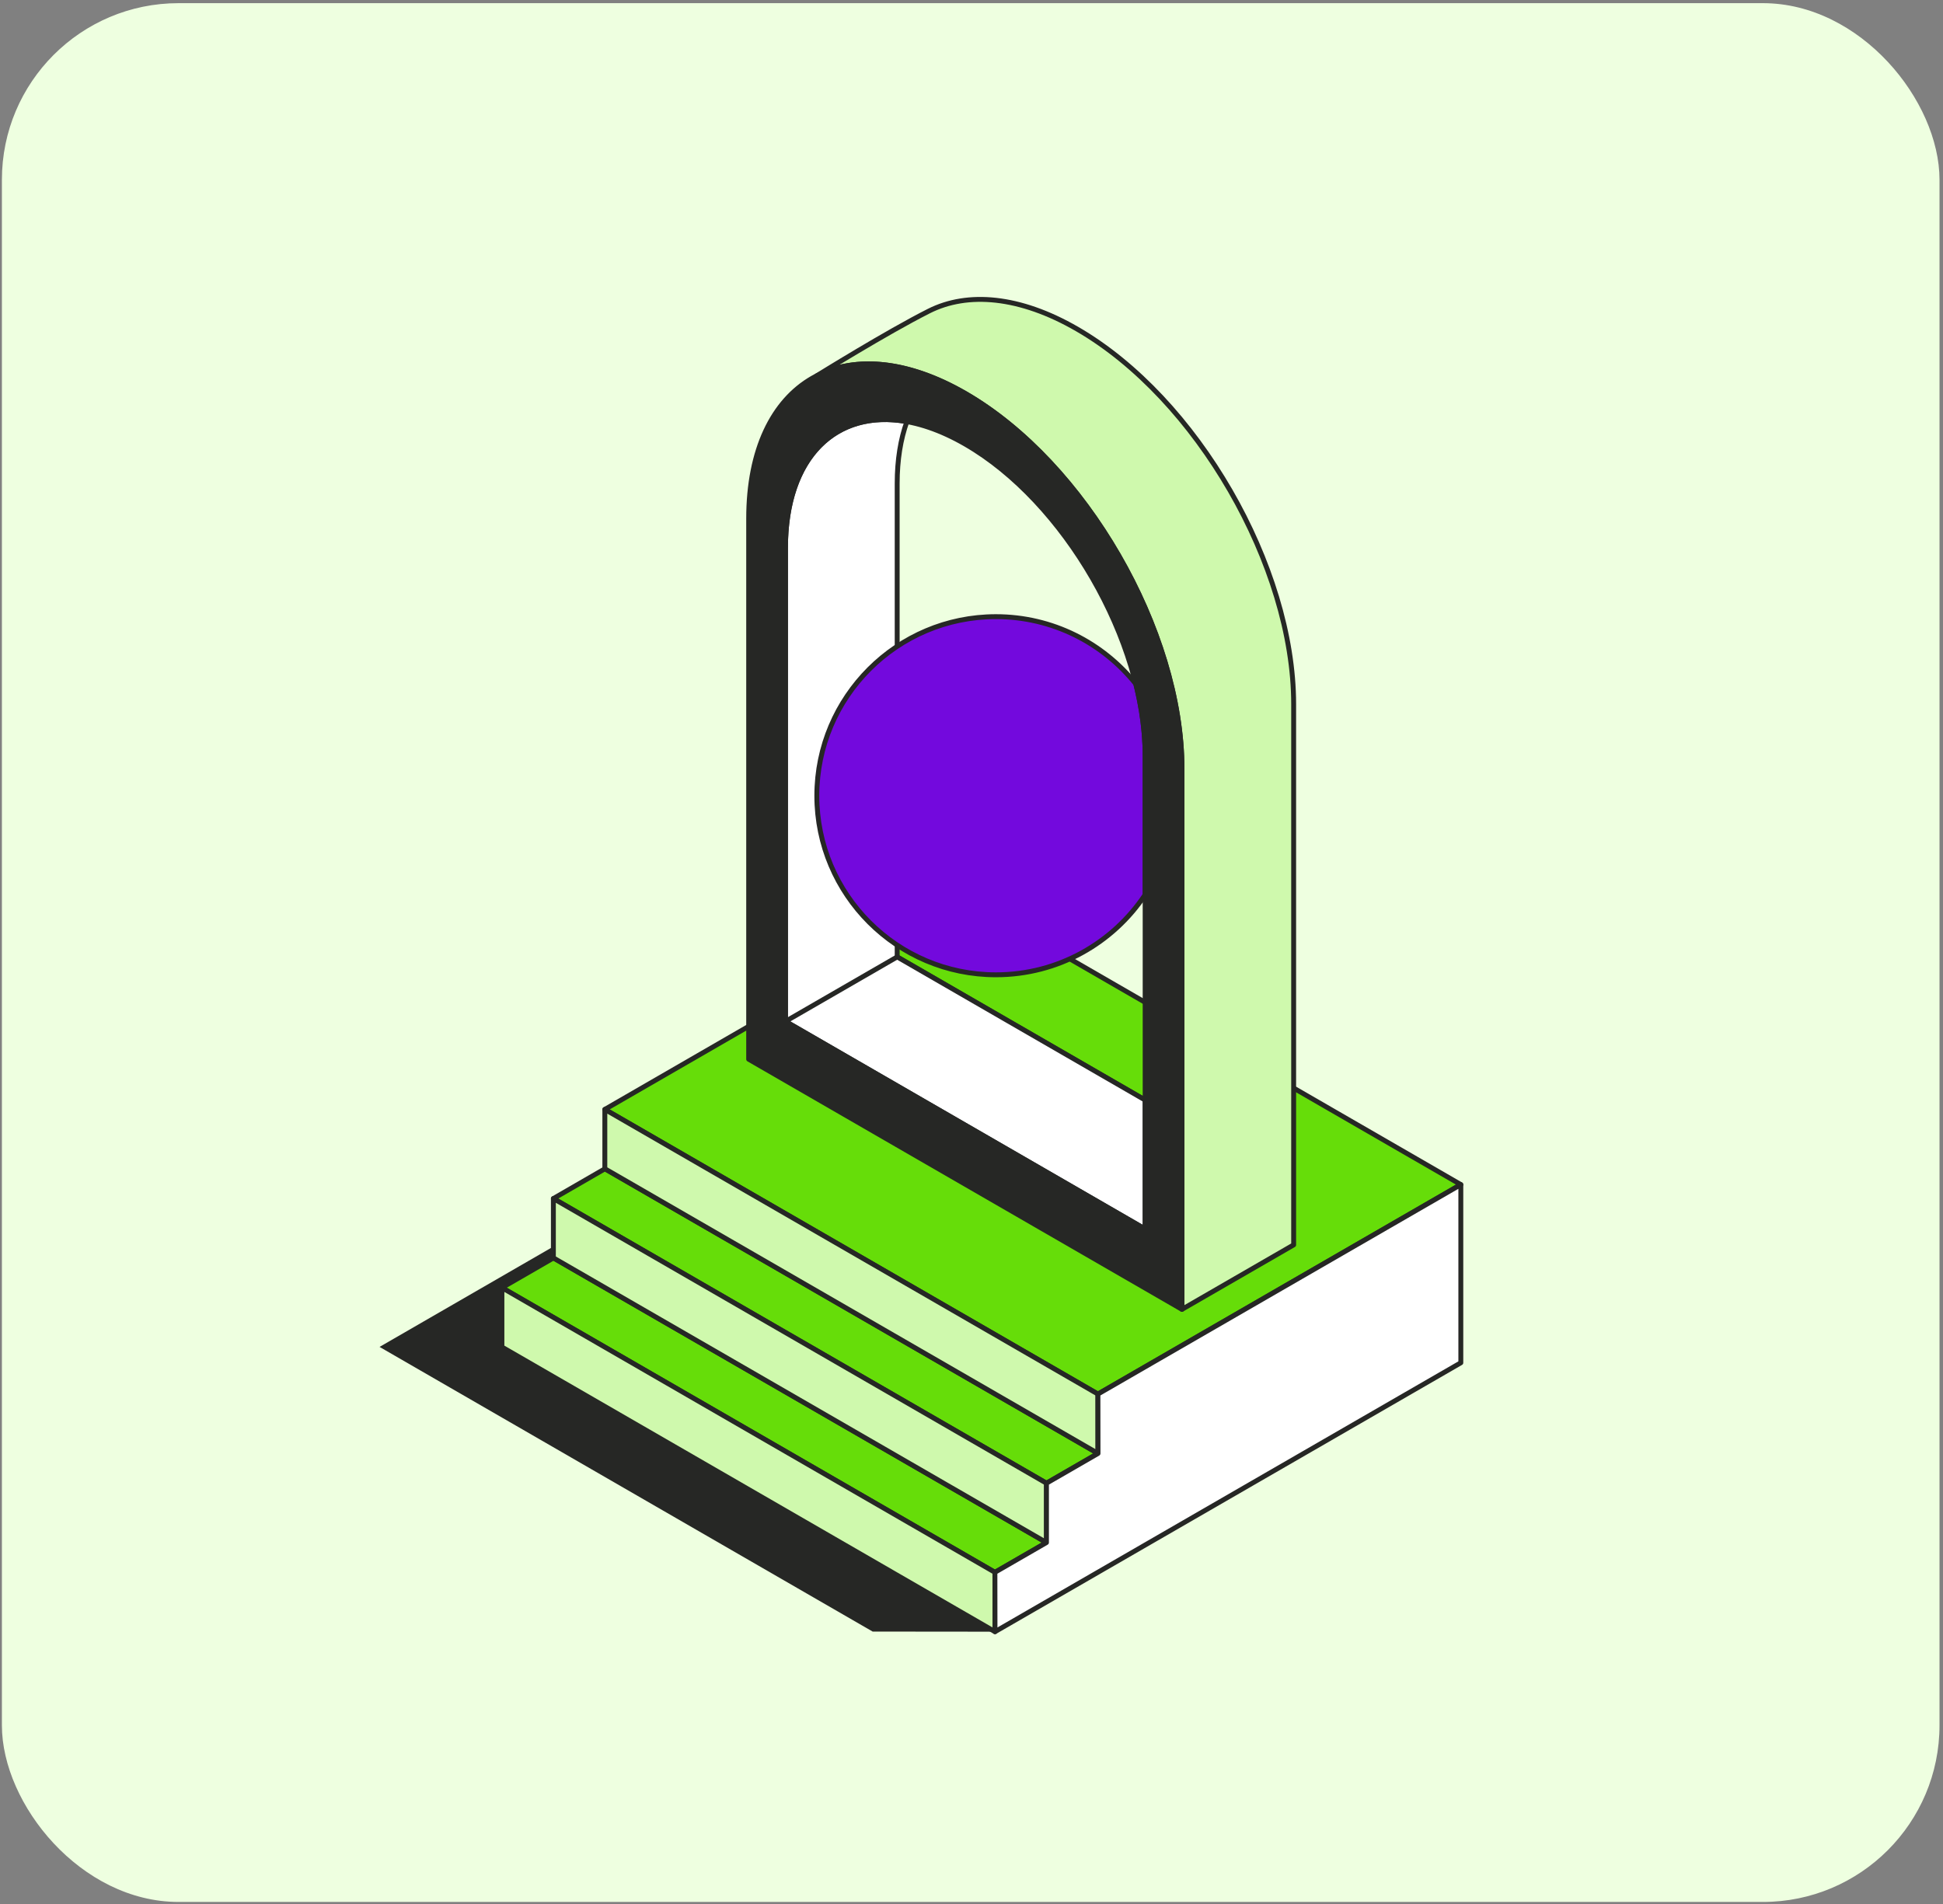 <svg width="352" height="345" viewBox="0 0 352 345" fill="none" xmlns="http://www.w3.org/2000/svg">
<rect x="0" y="0" width="352" height="345" fill="#808080" stroke="none"/>
<rect x="0.344" y="0.573" width="351.024" height="344.015" rx="32" fill="#EEFFE0"/>
<path fill-rule="evenodd" clip-rule="evenodd" d="M134.503 206.072L68.763 244.028L158.092 295.602L180.257 295.624L223.833 257.647L134.503 206.072Z" fill="#262725"/>
<path fill-rule="evenodd" clip-rule="evenodd" d="M175.315 163.043L109.574 200.998L198.904 252.572L264.644 214.617L175.315 163.043Z" fill="#66DD09"/>
<path fill-rule="evenodd" clip-rule="evenodd" d="M175.315 163.043L109.574 200.998L198.904 252.572L264.644 214.617L175.315 163.043Z" stroke="#262725" stroke-width="0.887" stroke-linecap="round" stroke-linejoin="round"/>
<path fill-rule="evenodd" clip-rule="evenodd" d="M109.591 211.756L100.252 217.148L189.581 268.722L198.921 263.33L109.591 211.756Z" fill="#66DD09"/>
<path fill-rule="evenodd" clip-rule="evenodd" d="M109.591 211.756L100.252 217.148L189.581 268.722L198.921 263.33L109.591 211.756Z" stroke="#262725" stroke-width="0.887" stroke-linecap="round" stroke-linejoin="round"/>
<path fill-rule="evenodd" clip-rule="evenodd" d="M100.267 227.908L90.928 233.3L180.257 284.874L189.597 279.482L100.267 227.908Z" fill="#66DD09"/>
<path fill-rule="evenodd" clip-rule="evenodd" d="M100.267 227.908L90.928 233.3L180.257 284.874L189.597 279.482L100.267 227.908Z" stroke="#262725" stroke-width="0.887" stroke-linecap="round" stroke-linejoin="round"/>
<path fill-rule="evenodd" clip-rule="evenodd" d="M109.574 200.997V211.747L198.904 263.321V252.571L109.574 200.997Z" fill="#CFF9AD"/>
<path fill-rule="evenodd" clip-rule="evenodd" d="M109.574 200.997V211.747L198.904 263.321V252.571L109.574 200.997Z" stroke="#262725" stroke-width="0.887" stroke-linecap="round" stroke-linejoin="round"/>
<path fill-rule="evenodd" clip-rule="evenodd" d="M100.252 217.149V227.898L189.581 279.473V268.723L100.252 217.149Z" fill="#CFF9AD"/>
<path fill-rule="evenodd" clip-rule="evenodd" d="M100.252 217.149V227.898L189.581 279.473V268.723L100.252 217.149Z" stroke="#262725" stroke-width="0.887" stroke-linecap="round" stroke-linejoin="round"/>
<path fill-rule="evenodd" clip-rule="evenodd" d="M90.928 233.3V244.05L180.257 295.624V284.874L90.928 233.3Z" fill="#CFF9AD"/>
<path fill-rule="evenodd" clip-rule="evenodd" d="M90.928 233.3V244.05L180.257 295.624V284.874L90.928 233.3Z" stroke="#262725" stroke-width="0.887" stroke-linecap="round" stroke-linejoin="round"/>
<path fill-rule="evenodd" clip-rule="evenodd" d="M147.979 68.075C155.005 64.493 164.469 65.276 174.88 71.286L174.88 71.287C196.556 83.801 214.127 114.236 214.127 139.265V237.225L234.362 225.543V127.582C234.362 102.554 216.791 72.118 195.115 59.604H195.115C184.742 53.615 175.31 52.816 168.293 56.352C160.646 60.206 147.979 68.075 147.979 68.075Z" fill="#CFF9AD"/>
<path fill-rule="evenodd" clip-rule="evenodd" d="M147.979 68.075C155.005 64.493 164.469 65.276 174.88 71.286C196.556 83.801 214.127 114.236 214.127 139.265V237.225L234.362 225.543V127.582C234.362 102.554 216.791 72.118 195.115 59.604C184.742 53.615 175.31 52.816 168.293 56.352C160.646 60.206 147.979 68.075 147.979 68.075Z" stroke="#262725" stroke-width="0.887" stroke-linecap="round" stroke-linejoin="round"/>
<path fill-rule="evenodd" clip-rule="evenodd" d="M207.459 199.308L162.536 173.372V87.596C162.536 83.319 163.154 79.564 164.294 76.388C151.499 74.073 142.301 82.781 142.301 99.279C142.301 134.125 142.301 185.054 142.301 185.054L207.459 222.674V199.308Z" fill="white"/>
<path fill-rule="evenodd" clip-rule="evenodd" d="M207.459 199.308L162.536 173.372V87.596C162.536 83.319 163.154 79.564 164.294 76.388C151.499 74.073 142.301 82.781 142.301 99.279C142.301 134.125 142.301 185.054 142.301 185.054L207.459 222.674V199.308Z" stroke="#262725" stroke-width="0.887" stroke-linecap="round" stroke-linejoin="round"/>
<path fill-rule="evenodd" clip-rule="evenodd" d="M162.536 173.37L142.301 185.053L207.459 222.672V199.306L162.536 173.37Z" fill="white"/>
<path fill-rule="evenodd" clip-rule="evenodd" d="M162.536 173.37L142.301 185.053L207.459 222.672V199.306L162.536 173.37Z" stroke="#262725" stroke-width="0.887" stroke-linecap="round" stroke-linejoin="round"/>
<path fill-rule="evenodd" clip-rule="evenodd" d="M207.459 162.097C201.644 170.843 191.701 176.611 180.422 176.611C162.516 176.611 147.979 162.073 147.979 144.167C147.979 126.261 162.516 111.723 180.422 111.723C190.672 111.723 199.817 116.486 205.766 123.919C206.864 128.321 207.459 132.702 207.459 136.898V162.097Z" fill="#7309DD"/>
<path fill-rule="evenodd" clip-rule="evenodd" d="M207.459 162.097C201.644 170.843 191.701 176.611 180.422 176.611C162.516 176.611 147.979 162.073 147.979 144.167C147.979 126.261 162.516 111.723 180.422 111.723C190.672 111.723 199.817 116.486 205.766 123.919C206.864 128.321 207.459 132.702 207.459 136.898V162.097Z" stroke="#262725" stroke-width="0.887" stroke-linecap="round" stroke-linejoin="round"/>
<path fill-rule="evenodd" clip-rule="evenodd" d="M198.904 252.572L198.92 263.331L189.581 268.723V279.473L180.241 284.865L180.258 295.624L264.648 246.902V214.619L198.904 252.572Z" fill="white"/>
<path fill-rule="evenodd" clip-rule="evenodd" d="M198.904 252.572L198.92 263.331L189.581 268.723V279.473L180.241 284.865L180.258 295.624L264.648 246.902V214.619L198.904 252.572Z" stroke="#262725" stroke-width="0.887" stroke-linecap="round" stroke-linejoin="round"/>
<path fill-rule="evenodd" clip-rule="evenodd" d="M214.127 139.265C214.127 114.236 196.556 83.801 174.88 71.287L174.879 71.286C153.203 58.772 135.632 68.917 135.632 93.946C135.632 135.924 135.632 191.906 135.632 191.906L214.127 237.225V139.265ZM207.458 136.898C207.458 116.121 192.873 90.858 174.88 80.469L174.879 80.469C156.886 70.081 142.3 78.502 142.3 99.278C142.3 134.124 142.3 185.053 142.3 185.053L207.458 222.673C207.458 222.673 207.458 171.744 207.458 136.898Z" fill="#262725"/>
<path fill-rule="evenodd" clip-rule="evenodd" d="M214.127 139.265C214.127 114.236 196.556 83.801 174.88 71.287C153.203 58.772 135.632 68.917 135.632 93.946C135.632 135.924 135.632 191.906 135.632 191.906L214.127 237.225V139.265ZM207.458 136.897C207.458 116.121 192.873 90.857 174.88 80.469C156.886 70.081 142.3 78.502 142.3 99.278C142.3 134.124 142.3 185.053 142.3 185.053L207.458 222.673C207.458 222.673 207.458 171.743 207.458 136.897Z" stroke="#262725" stroke-width="0.887" stroke-linecap="round" stroke-linejoin="round"/>
</svg>
